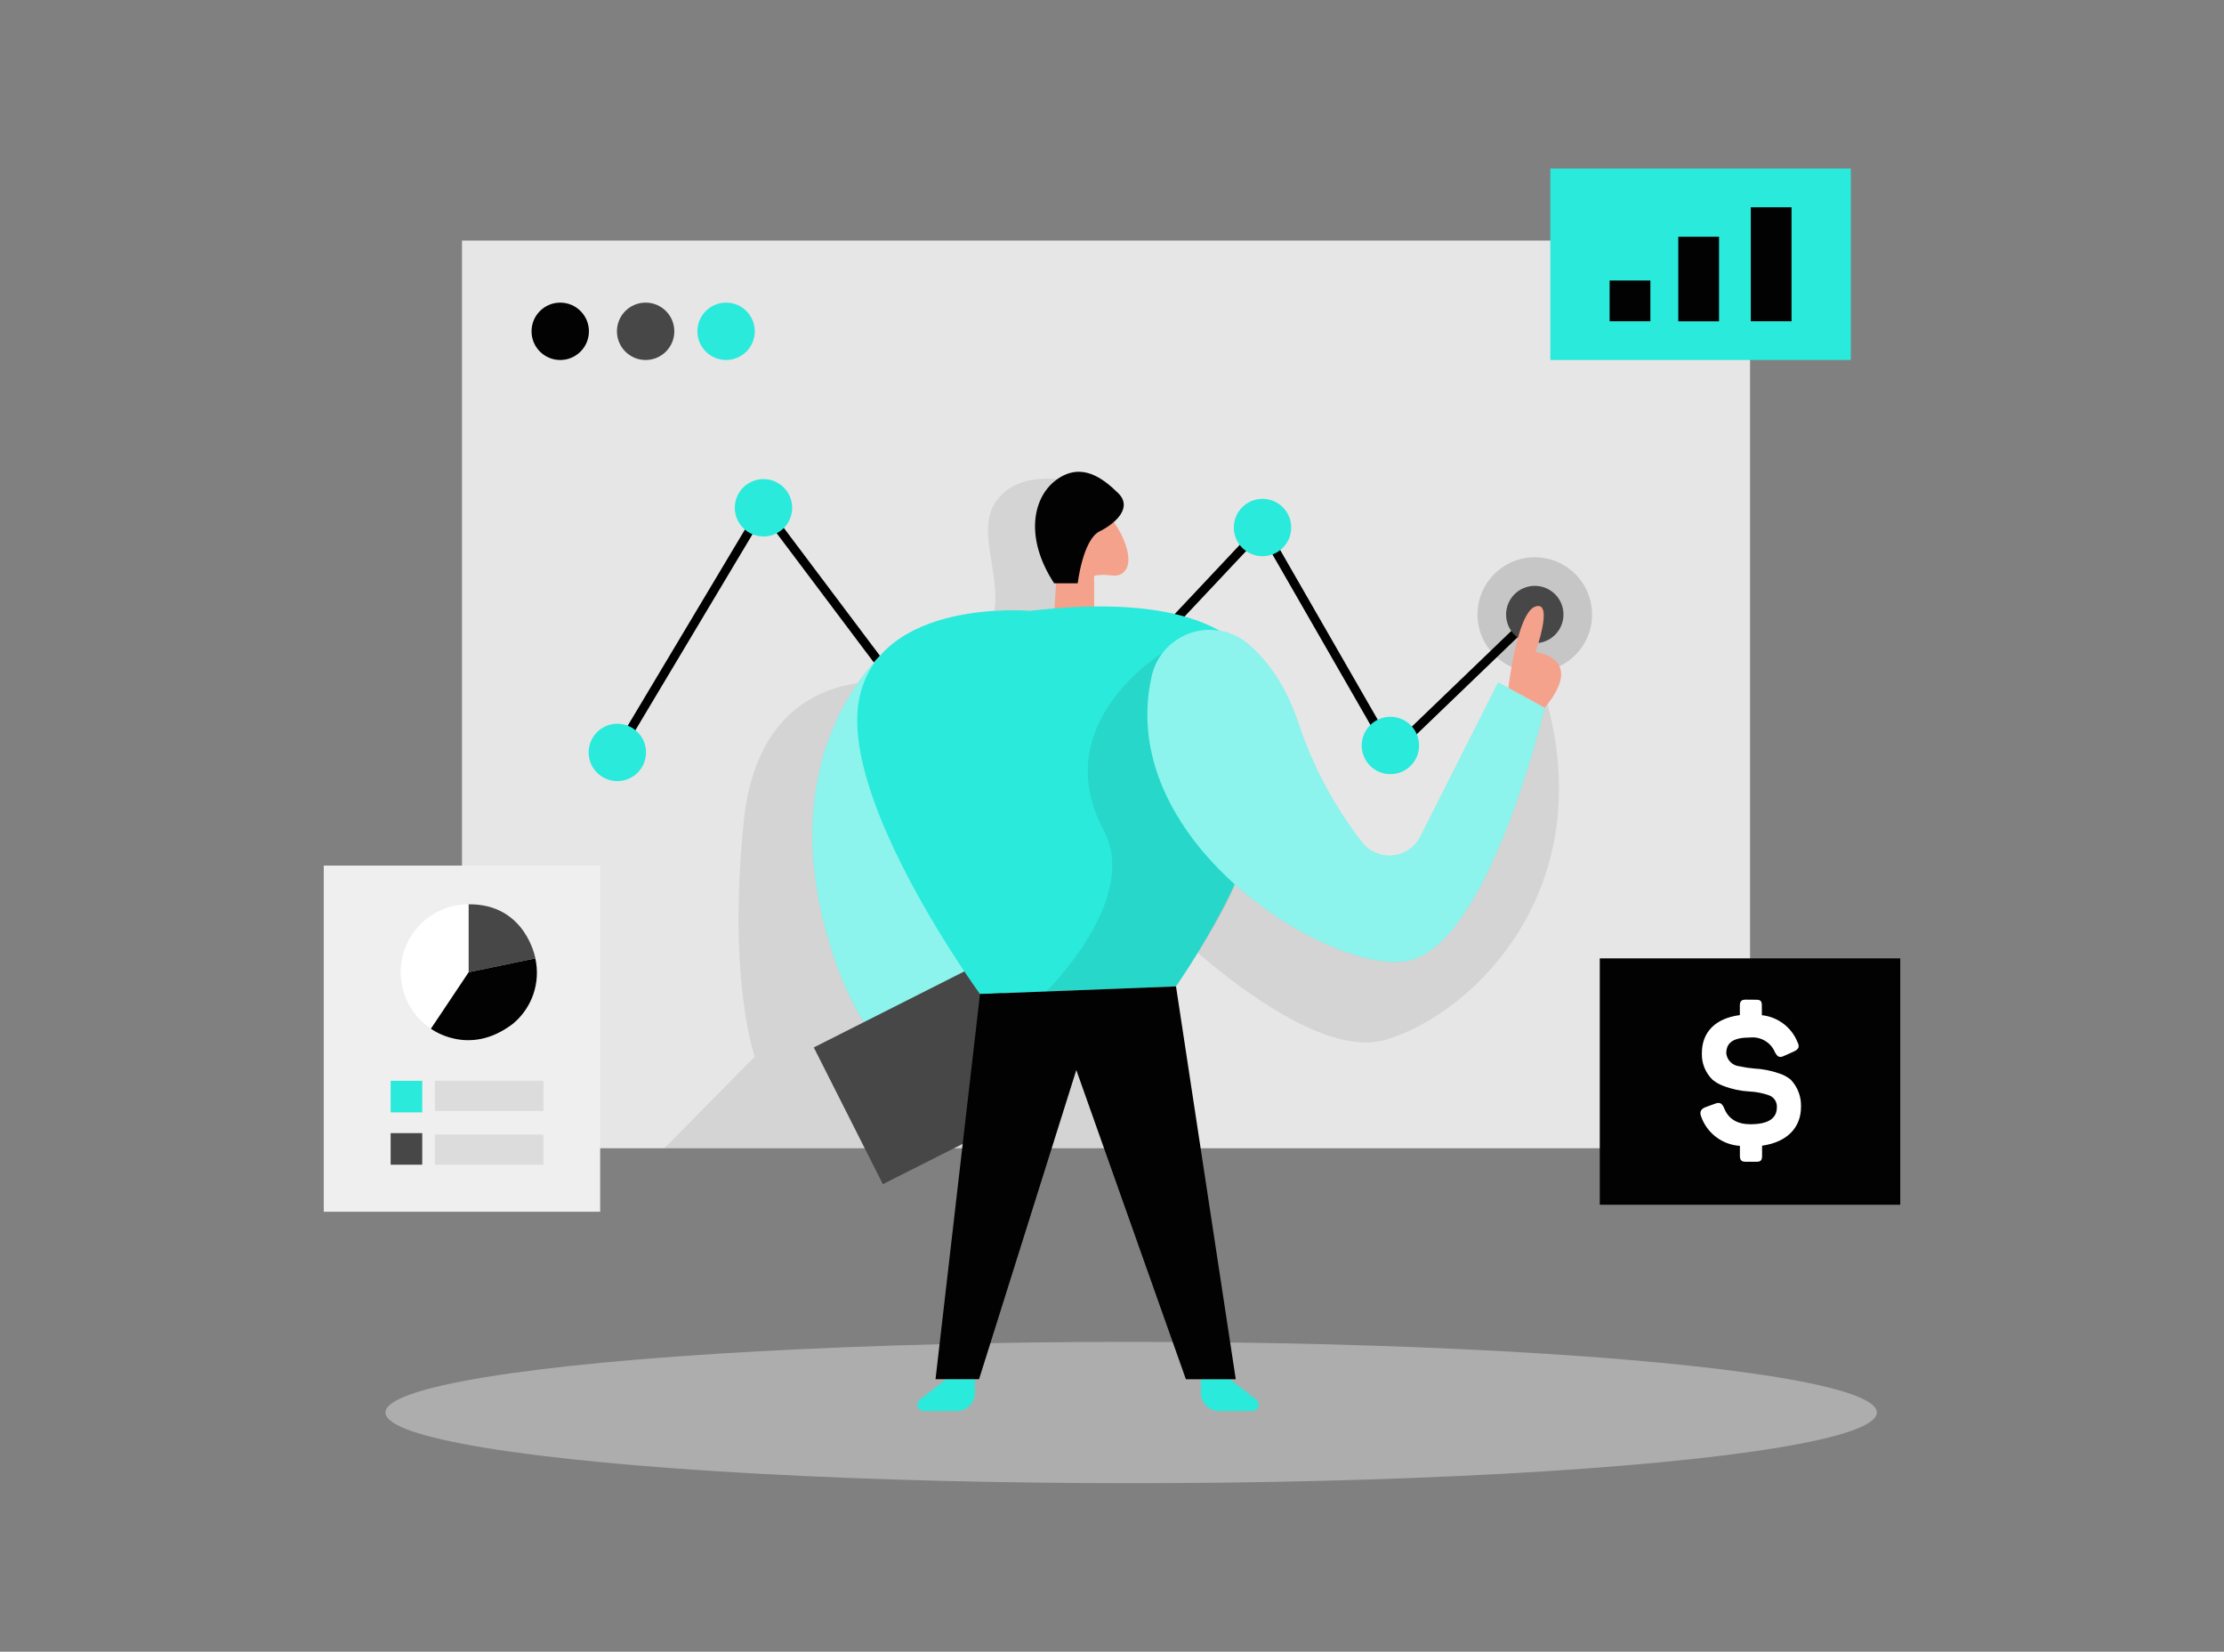 <?xml version="1.0" encoding="utf-8"?>
<!-- Generator: Adobe Illustrator 16.0.0, SVG Export Plug-In . SVG Version: 6.00 Build 0)  -->
<!DOCTYPE svg PUBLIC "-//W3C//DTD SVG 1.1//EN" "http://www.w3.org/Graphics/SVG/1.1/DTD/svg11.dtd">
<svg version="1.1" id="Layer_1" xmlns="http://www.w3.org/2000/svg" xmlns:xlink="http://www.w3.org/1999/xlink" x="0px" y="0px"
	 width="500px" height="371.33px" viewBox="0 221.835 500 371.33" enable-background="new 0 221.835 500 371.33"
	 xml:space="preserve">
<rect x="0" y="221.835" width="500" height="371.33" fill="#808080" stroke="none"/>
<title>#119_analyzing process_twocolour</title>
<g>
	<rect x="103.863" y="275.919" fill="#E6E6E6" width="289.586" height="204.063"/>
	<circle opacity="0.2" fill="#474747" cx="345.051" cy="359.994" r="12.875"/>
	<polyline fill="none" stroke="#000000" stroke-width="2" stroke-linecap="round" stroke-linejoin="round" points="138.701,390.994 
		171.563,335.994 210.326,387.557 239.863,358.069 245.626,380.994 283.75,340.432 312.813,390.994 345.051,359.994 	"/>
	<path opacity="0.08" enable-background="new    " d="M201.038,375.319c0,0-30.188-4.913-33.837,31.25
		c-3.65,36.162,2.5,52.8,2.5,52.8l-20.325,20.612h111.787l-4.875-56.075c0,0,35.613,37.5,55.275,31.676
		c19.662-5.825,48.65-34,35.725-77.626l-29.574,43.876l-24.588-5.4L270,380.994l-27.325-17.5L201.038,375.319z"/>
	<circle fill="#020202" cx="125.951" cy="296.319" r="6.45"/>
	<circle fill="#474747" cx="345.051" cy="359.994" r="6.45"/>
	<circle fill="#2AEADB" cx="283.838" cy="340.432" r="6.45"/>
	<circle fill="#2AEADB" cx="312.588" cy="389.432" r="6.45"/>
	<circle fill="#2AEADB" cx="171.65" cy="335.994" r="6.45"/>
	<circle fill="#2AEADB" cx="138.788" cy="390.994" r="6.45"/>
	<circle fill="#474747" cx="145.15" cy="296.319" r="6.45"/>
	<circle fill="#2AEADB" cx="163.238" cy="296.319" r="6.45"/>
	<path fill="#2AEADB" d="M201.176,366.182c0,0-29.713,22.313-13.888,70.225c15.825,47.913,49.7,24.588,49.7,24.588v-39.162
		L201.176,366.182z"/>
	<path opacity="0.46" fill="#FFFFFF" enable-background="new    " d="M201.176,366.182c0,0-29.713,22.313-13.888,70.225
		c15.825,47.913,49.7,24.588,49.7,24.588v-39.162L201.176,366.182z"/>
	<path opacity="0.08" enable-background="new    " d="M242.201,330.294c0,0-13.238-3.838-18.588,4.737s6.313,23.388-4.938,32.5
		s32.088,7.788,32.088,7.788l-7.188-23.15l3.162-16.775L242.201,330.294z"/>
	<ellipse opacity="0.45" fill="#E6E6E6" enable-background="new    " cx="254.301" cy="539.394" rx="167.648" ry="15.887"/>
	<path fill="#2AEADB" d="M276.5,531.895l5.975,4.662c0.602,0.498,0.686,1.388,0.188,1.989c-0.264,0.316-0.65,0.503-1.063,0.511
		h-7.563c-2.23-0.007-4.037-1.818-4.037-4.05v-3.138L276.5,531.895z"/>
	
		<rect x="188.594" y="445.776" transform="matrix(-0.893 0.451 -0.451 -0.893 606.744 781.486)" fill="#474747" width="43.45" height="34.426"/>
	<path fill="#2AEADB" d="M212.713,531.895l-5.962,4.662c-0.602,0.497-0.685,1.388-0.188,1.988c0.26,0.314,0.643,0.501,1.05,0.512
		h7.5c2.236,0,4.05-1.813,4.05-4.05l0,0v-3.138L212.713,531.895z"/>
	<path fill="#F4A28C" d="M236.988,359.994l1.037-16.913c0,0,1.25-10.887,6.663-8.925c5.412,1.963,11.138,12.7,8.201,16.038
		c-1.588,1.8-3.25,0.699-5.388,0.899c-1.838,0.175-1.513-0.1-1.513,1.75v6.463L236.988,359.994z"/>
	<path fill="#2AEADB" d="M231.563,359.169c0,0-33.976-3.025-38.413,19.9c-4.438,22.925,27.176,66.25,27.176,66.25l44.049-1.726
		C264.375,443.594,332.824,347.456,231.563,359.169z"/>
	<path opacity="0.08" enable-background="new    " d="M261.537,368.494c0,0-26.349,15.837-13.412,40
		c8.312,15.55-12.925,36.25-12.925,36.25l29.2-1.138c0,0,10.688-15.862,12.824-22.024
		C279.364,415.419,261.537,368.494,261.537,368.494z"/>
	<polygon fill="#020202" points="220.326,445.307 210.326,531.895 220.113,531.895 241.975,462.395 266.614,531.919 
		277.826,531.919 264.389,443.594 	"/>
	<path fill="#020202" d="M236.988,352.969h5.3c0,0,1.15-9.787,4.9-11.662c3.75-1.875,7.5-5.413,4.162-8.65
		c-3.336-3.237-8.062-6.975-13.612-3.125C232.188,333.382,230.238,342.656,236.988,352.969z"/>
	<path fill="#2AEADB" d="M258.912,373.894c1.592-7.191,8.711-11.732,15.904-10.142c2.146,0.475,4.141,1.473,5.809,2.904
		c4.213,3.588,8.389,9.138,11.25,17.675c3.219,9.754,8.094,18.879,14.412,26.976c2.701,3.355,7.611,3.885,10.967,1.184
		c0.865-0.695,1.57-1.568,2.07-2.559l17.5-34.675l10.414,5.737c0,0-12.076,51.662-30,56.662
		C301.276,442.132,250.376,412.057,258.912,373.894z"/>
	<path opacity="0.46" fill="#FFFFFF" enable-background="new    " d="M258.912,373.894c1.592-7.191,8.711-11.732,15.904-10.142
		c2.146,0.475,4.141,1.473,5.809,2.904c4.213,3.588,8.389,9.138,11.25,17.675c3.219,9.754,8.094,18.879,14.412,26.976
		c2.701,3.355,7.611,3.885,10.967,1.184c0.865-0.695,1.57-1.568,2.07-2.559l17.5-34.675l10.414,5.737c0,0-12.076,51.662-30,56.662
		C301.276,442.132,250.376,412.057,258.912,373.894z"/>
	<path fill="#F4A28C" d="M339.125,376.494c0,0,1.912-16.963,6.088-18.313c4.174-1.351,0,10.25,0,10.25s11.449,1.25,2.074,12.5
		L339.125,376.494z"/>
	<rect x="72.788" y="416.432" fill="#EFEFEF" width="62.138" height="77.825"/>
	<rect x="97.775" y="464.819" opacity="0.08" enable-background="new    " width="24.4" height="6.787"/>
	<rect x="97.775" y="476.895" opacity="0.08" enable-background="new    " width="24.4" height="6.787"/>
	<rect x="87.826" y="464.819" fill="#2AEADB" width="7.1" height="7.1"/>
	<rect x="87.826" y="476.582" fill="#474747" width="7.1" height="7.1"/>
	<circle fill="#FFFFFF" cx="105.363" cy="440.407" r="15.275"/>
	<path fill="#474747" d="M105.363,425.132v15.274l15-3.112C120.363,437.294,118.238,425.031,105.363,425.132z"/>
	<path fill="#020202" d="M105.363,440.406l-8.487,12.7c0,0,8.563,6.513,18.475-1.138c4.283-3.569,6.213-9.232,5-14.675
		L105.363,440.406z"/>
	<rect x="348.551" y="259.719" fill="#2AEADB" width="67.549" height="43.05"/>
	<rect x="359.662" y="437.294" fill="#020202" width="67.551" height="55.388"/>
	<rect x="361.875" y="284.894" fill="#020202" width="9.162" height="9.163"/>
	<rect x="377.313" y="275.057" fill="#020202" width="9.162" height="19.013"/>
	<rect x="393.614" y="268.432" fill="#020202" width="9.162" height="25.625"/>
	<path fill="#FFFFFF" d="M394.85,446.594c1,0,1.25,0.351,1.25,1.351v2.125c3.586,0.378,6.668,2.705,8.014,6.05
		c0.523,1.05,0.299,1.612-0.875,2.138l-2.125,0.95c-1,0.487-1.488,0.262-2.051-0.775c-0.914-2.22-3.174-3.58-5.563-3.35
		c-3.75,0-5.4,1.087-5.4,3.563c0.174,1.563,1.432,2.784,3,2.912c1.035,0.229,2.082,0.392,3.139,0.487
		c1.973,0.092,3.922,0.471,5.787,1.125c0.934,0.299,1.803,0.77,2.563,1.388c1.561,1.639,2.395,3.838,2.313,6.1
		c0,4.738-3.176,7.963-8.75,8.75v2.263c0,1-0.301,1.351-1.25,1.351h-2.389c-1,0-1.35-0.351-1.35-1.351v-2.225
		c-4.004-0.254-7.461-2.899-8.75-6.7c-0.338-0.95,0-1.6,1.014-2l2.125-0.775c1.086-0.399,1.563-0.137,2.049,0.95
		c0.951,2.434,2.908,3.654,5.875,3.663c4,0,6-1.25,6-3.838c0.066-1.223-0.705-2.336-1.875-2.7c-1.385-0.483-2.834-0.762-4.299-0.825
		c-2-0.106-3.971-0.528-5.838-1.25c-0.912-0.325-1.76-0.813-2.5-1.438c-1.572-1.558-2.424-3.7-2.35-5.912
		c0-4.7,2.961-7.838,8.537-8.575v-2.125c0-1,0.35-1.35,1.35-1.35L394.85,446.594z"/>
</g>
</svg>
